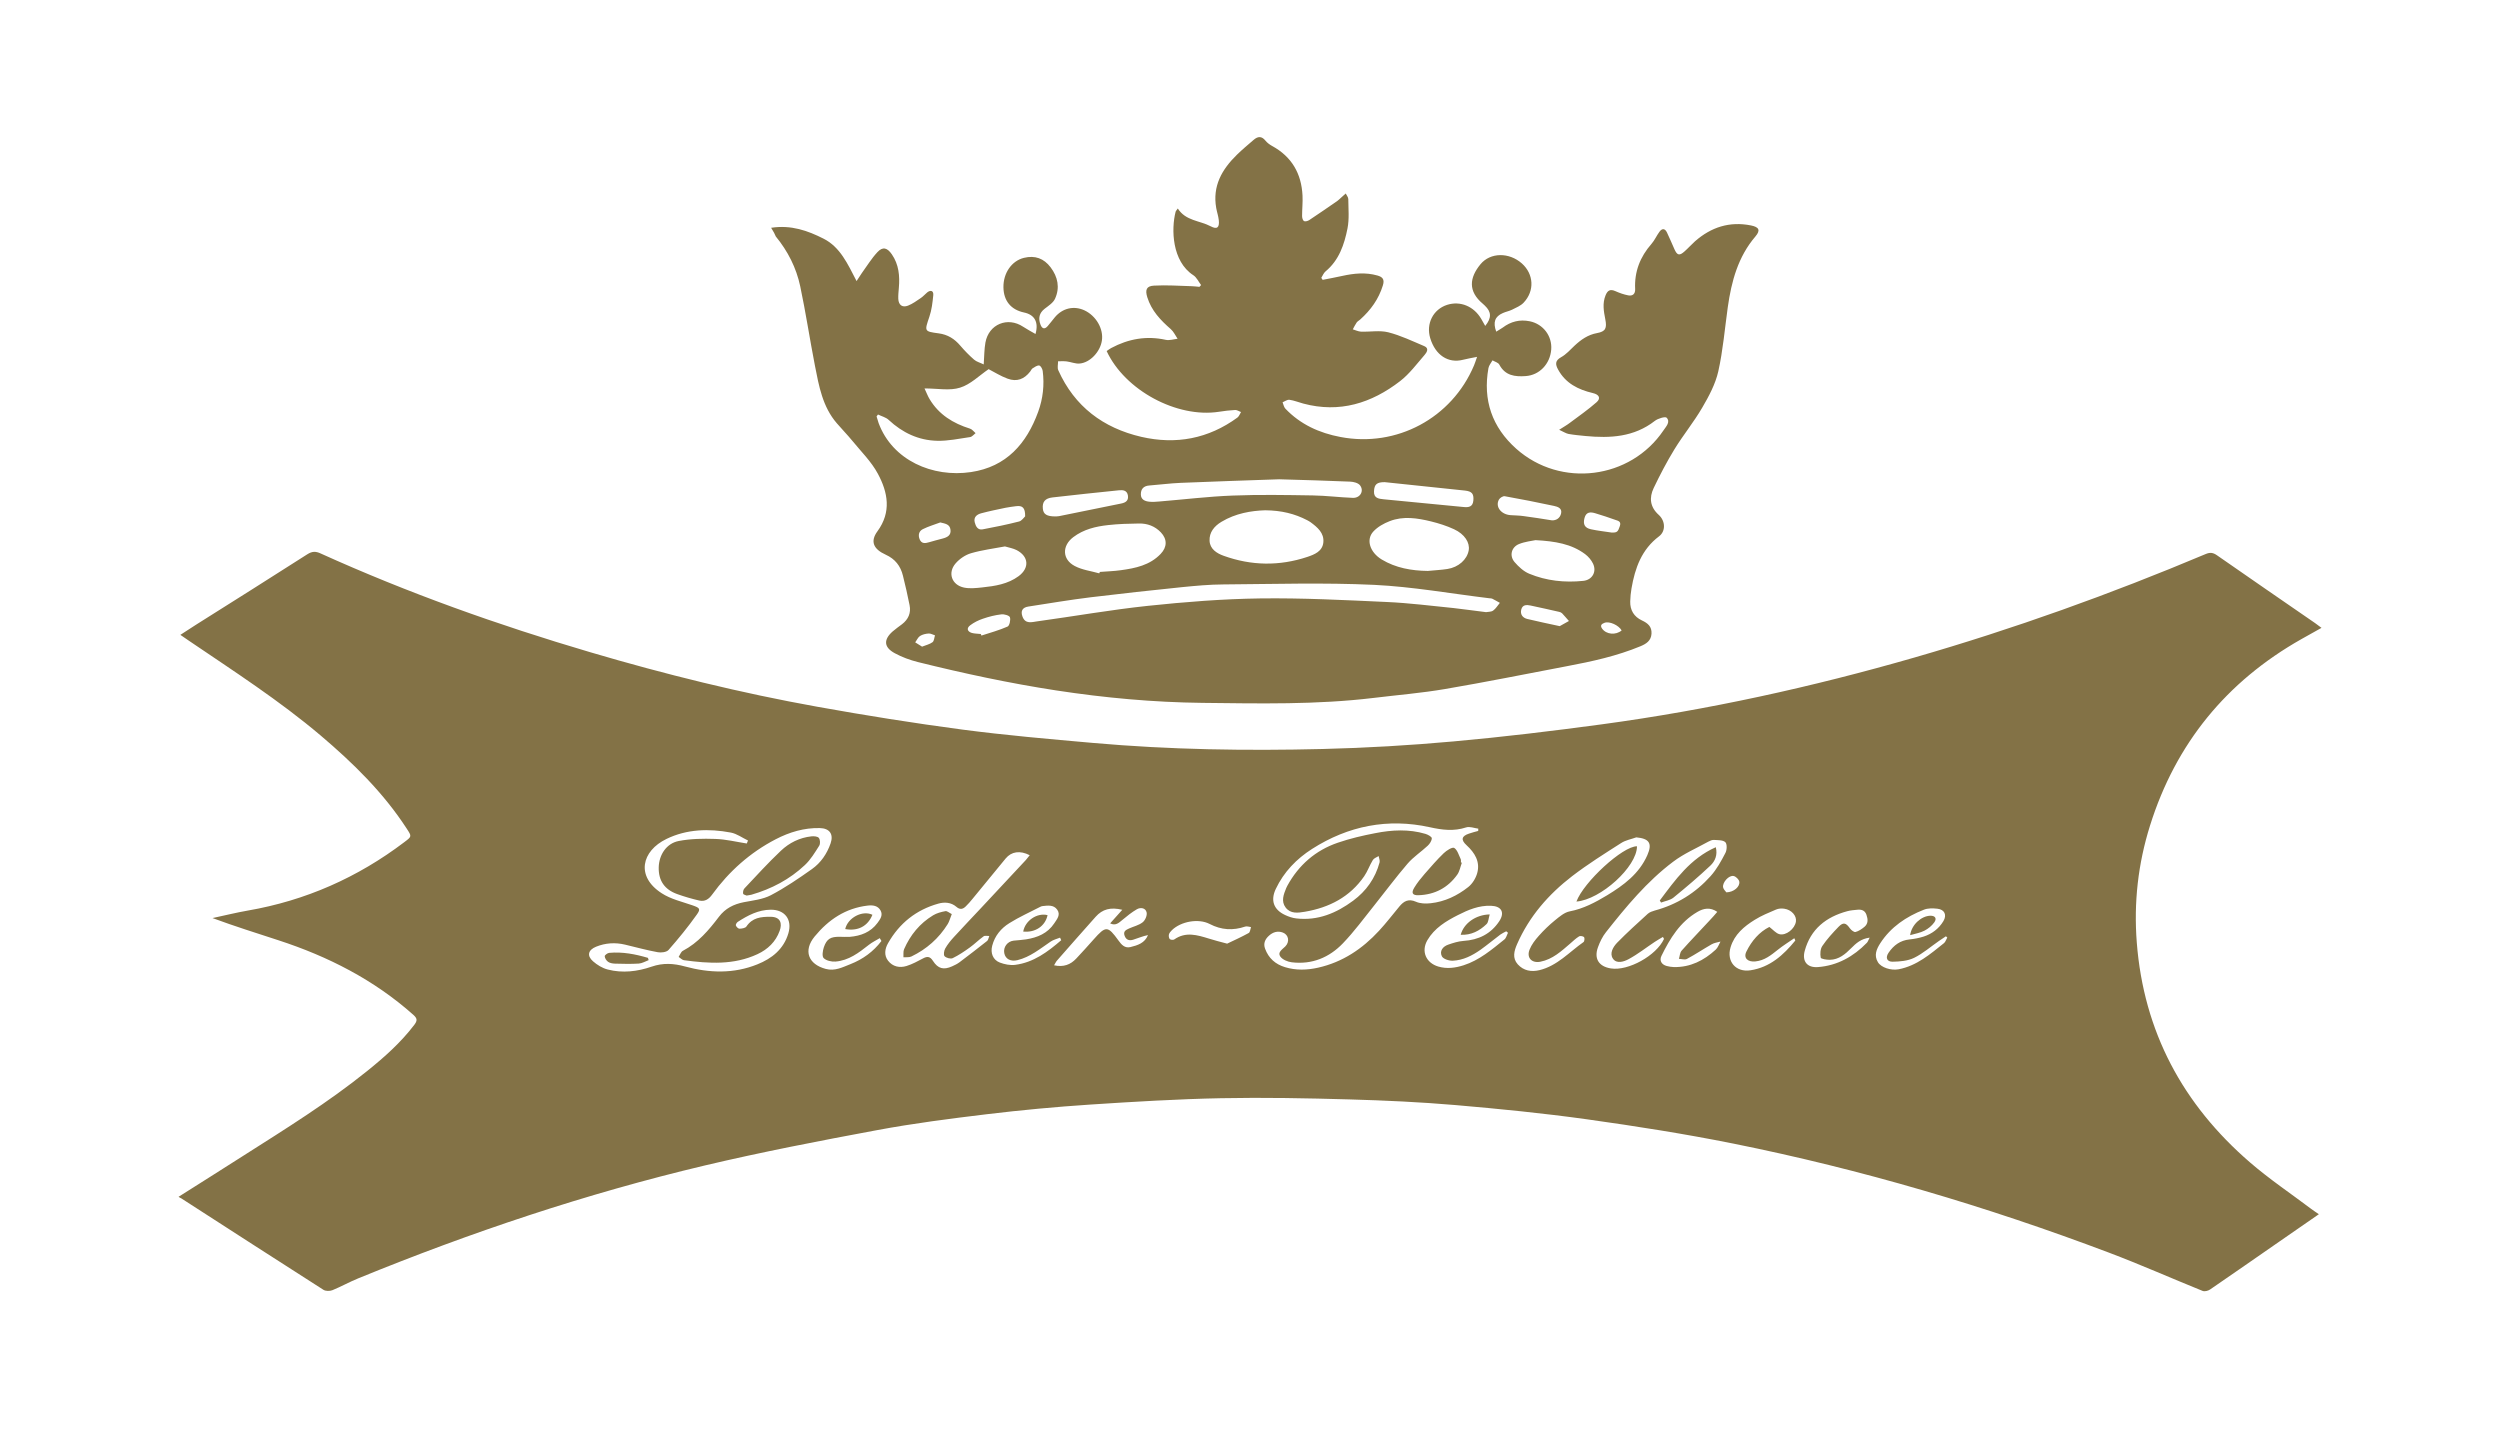 <?xml version="1.0" encoding="utf-8"?>
<!-- Generator: Adobe Illustrator 16.0.0, SVG Export Plug-In . SVG Version: 6.00 Build 0)  -->
<!DOCTYPE svg PUBLIC "-//W3C//DTD SVG 1.1//EN" "http://www.w3.org/Graphics/SVG/1.1/DTD/svg11.dtd">
<svg xmlns="http://www.w3.org/2000/svg" xmlns:xlink="http://www.w3.org/1999/xlink" version="1.1" id="leder-pellicce-logo" x="0px" y="0px" width="350" height="200" viewBox="0 0 350 200" enable-background="new 0 0 350 200" xml:space="preserve">
<path fill="#837246" fill-rule="evenodd" clip-rule="evenodd" d="M25,167.55c3.13-1.98,6.12-3.86,9.09-5.76c5.91-3.76,11.87-7.46,17.34-11.87  c2.4-1.93,4.69-3.97,6.57-6.44c0.46-0.61,0.42-0.91-0.14-1.41c-5.52-4.91-11.93-8.17-18.9-10.44c-3.06-1-6.13-1.96-9.21-3.1  c1.65-0.35,3.28-0.76,4.94-1.05c8.08-1.4,15.37-4.62,21.9-9.57c1.07-0.81,1.08-0.79,0.34-1.92c-3.27-5.03-7.5-9.17-12.04-13.02  c-5.79-4.9-12.15-9-18.4-13.24c-0.38-0.26-0.75-0.52-1.24-0.85c0.79-0.51,1.5-0.98,2.21-1.43c5.2-3.28,10.4-6.54,15.58-9.86  c0.66-0.42,1.17-0.42,1.84-0.11c12.24,5.54,24.87,10.03,37.75,13.83c10.47,3.09,21.07,5.71,31.82,7.64  c6.73,1.21,13.48,2.29,20.26,3.19c6.08,0.8,12.2,1.33,18.31,1.87c10.7,0.95,21.43,1.12,32.16,0.85c6.11-0.15,12.22-0.51,18.3-1.06  c6.93-0.62,13.85-1.46,20.75-2.39c14.85-2.01,29.45-5.22,43.84-9.37c13.87-4,27.44-8.88,40.74-14.48c0.62-0.26,1.04-0.19,1.58,0.19  c4.56,3.18,9.15,6.33,13.73,9.49c0.27,0.19,0.52,0.39,0.89,0.66c-1.02,0.57-1.92,1.07-2.82,1.58  c-10.48,5.93-17.59,14.62-21.19,26.11c-1.67,5.32-2.29,10.78-1.85,16.37c0.97,12.48,6.45,22.66,15.84,30.77  c2.71,2.34,5.71,4.36,8.58,6.52c0.31,0.24,0.64,0.44,1.07,0.74c-1.91,1.32-3.72,2.58-5.53,3.83c-3.23,2.24-6.46,4.49-9.7,6.71  c-0.27,0.19-0.76,0.31-1.04,0.2c-4.38-1.77-8.7-3.69-13.12-5.36c-17.13-6.47-34.65-11.66-52.6-15.27c-6.79-1.36-13.64-2.44-20.5-3.4  c-6.1-0.85-12.25-1.46-18.39-1.99c-4.92-0.42-9.87-0.65-14.81-0.79c-5.99-0.17-11.99-0.29-17.98-0.17  c-6.11,0.12-12.22,0.49-18.32,0.89c-4.84,0.32-9.67,0.77-14.48,1.35c-5.14,0.62-10.29,1.28-15.38,2.23  c-8.07,1.5-16.14,3.06-24.13,4.95c-16.6,3.94-32.74,9.35-48.53,15.81c-1.22,0.5-2.38,1.15-3.6,1.65c-0.36,0.14-0.93,0.14-1.24-0.05  c-6.66-4.25-13.29-8.54-19.93-12.82C25.27,167.74,25.19,167.68,25,167.55z M104.55,118.09c0.06-0.14,0.12-0.28,0.17-0.42  c-0.8-0.38-1.56-0.95-2.4-1.11c-3.07-0.58-6.17-0.49-9.01,0.89c-3.49,1.69-4.33,5.24-0.68,7.6c1.27,0.83,2.86,1.19,4.33,1.7  c0.99,0.35,1.18,0.48,0.58,1.31c-1.22,1.72-2.56,3.36-3.95,4.94c-0.28,0.31-1.03,0.4-1.51,0.31c-1.54-0.28-3.05-0.7-4.57-1.06  c-1.39-0.33-2.75-0.24-4.06,0.29c-1.11,0.45-1.32,1.26-0.43,2.04c0.58,0.51,1.31,0.96,2.05,1.15c2.07,0.54,4.17,0.29,6.16-0.4  c1.6-0.55,3.08-0.46,4.68-0.02c3.39,0.92,6.8,1.04,10.12-0.3c2.04-0.82,3.68-2.12,4.34-4.34c0.57-1.93-0.49-3.33-2.48-3.31  c-1.73,0.02-3.19,0.79-4.6,1.7c-0.15,0.1-0.32,0.39-0.27,0.51c0.07,0.19,0.33,0.45,0.5,0.45c0.33-0.01,0.81-0.08,0.97-0.3  c0.84-1.25,2.02-1.38,3.39-1.37c1.43,0.01,1.64,0.96,1.27,1.97c-0.55,1.54-1.68,2.6-3.1,3.26c-3.31,1.55-6.81,1.32-10.3,0.85  c-0.26-0.04-0.49-0.3-0.74-0.46c0.19-0.29,0.32-0.71,0.58-0.85c2.14-1.12,3.65-2.91,5.06-4.77c0.9-1.18,2.06-1.76,3.47-2.04  c1.29-0.25,2.67-0.39,3.8-0.98c2-1.05,3.89-2.34,5.74-3.65c1.25-0.88,2.11-2.14,2.62-3.6c0.45-1.3-0.14-2.12-1.51-2.15  c-2.2-0.05-4.25,0.57-6.18,1.57c-3.58,1.86-6.52,4.48-8.89,7.74c-0.47,0.65-1.02,1.01-1.79,0.84c-1.04-0.24-2.07-0.54-3.08-0.9  c-1.81-0.64-2.66-1.91-2.61-3.77c0.05-1.75,1.09-3.34,2.8-3.67c1.66-0.32,3.4-0.35,5.1-0.29  C101.6,117.49,103.07,117.86,104.55,118.09z M206.95,116.33c0-0.11,0-0.21,0.01-0.32c-0.57-0.07-1.21-0.34-1.71-0.17  c-1.72,0.56-3.32,0.36-5.08-0.03c-5.86-1.29-11.41-0.2-16.48,3.04c-2.18,1.39-3.95,3.22-5.08,5.6c-0.76,1.6-0.31,2.9,1.3,3.65  c0.49,0.23,1.03,0.42,1.57,0.48c3.01,0.35,5.61-0.74,7.96-2.48c1.83-1.35,3.1-3.14,3.7-5.36c0.07-0.27-0.08-0.59-0.13-0.89  c-0.28,0.18-0.65,0.29-0.81,0.55c-0.45,0.73-0.73,1.57-1.21,2.27c-2,2.9-4.89,4.39-8.29,4.97c-0.99,0.17-2.03,0.32-2.72-0.6  c-0.65-0.87-0.27-1.82,0.09-2.71c0.05-0.11,0.1-0.22,0.16-0.33c1.59-2.9,3.94-4.95,7.06-6.02c1.71-0.59,3.48-1,5.25-1.34  c2.33-0.46,4.7-0.59,7.02,0.1c0.34,0.1,0.89,0.4,0.89,0.61c0,0.35-0.28,0.78-0.57,1.05c-0.92,0.86-2,1.56-2.82,2.51  c-1.64,1.91-3.14,3.94-4.71,5.9c-1.42,1.77-2.77,3.62-4.34,5.25c-1.92,2-4.34,3-7.16,2.66c-0.58-0.07-1.3-0.37-1.61-0.81  c-0.42-0.59,0.29-1,0.7-1.41c0.64-0.64,0.49-1.62-0.33-1.94c-0.73-0.28-1.4-0.07-1.96,0.44c-0.54,0.49-0.81,1.08-0.54,1.81  c0.49,1.34,1.44,2.18,2.79,2.59c1.54,0.47,3.09,0.42,4.64,0.07c3.42-0.77,6.19-2.63,8.53-5.17c1-1.08,1.9-2.26,2.84-3.39  c0.62-0.75,1.27-1.13,2.32-0.67c0.6,0.27,1.39,0.29,2.07,0.21c1.97-0.21,3.73-1.06,5.26-2.27c0.58-0.46,1.05-1.23,1.25-1.95  c0.44-1.59-0.34-2.84-1.49-3.9c-0.83-0.76-0.71-1.28,0.35-1.63C206.08,116.56,206.51,116.45,206.95,116.33z M229.08,117.23  c-0.71,0.26-1.49,0.39-2.11,0.79c-2.33,1.49-4.68,2.96-6.87,4.64c-3.3,2.54-6,5.63-7.7,9.5c-0.43,0.97-0.7,1.97,0.09,2.85  c0.81,0.89,1.88,1.09,3.04,0.81c2.5-0.61,4.16-2.53,6.16-3.93c0.14-0.09,0.18-0.57,0.08-0.69c-0.13-0.14-0.54-0.21-0.71-0.1  c-0.44,0.27-0.82,0.64-1.21,0.98c-1.26,1.08-2.47,2.22-4.19,2.56c-1.18,0.24-1.97-0.53-1.53-1.67c0.28-0.72,0.79-1.38,1.31-1.96  c0.69-0.78,1.45-1.51,2.26-2.17c0.63-0.51,1.32-1.11,2.07-1.25c1.92-0.37,3.58-1.26,5.21-2.24c2.34-1.42,4.5-3.02,5.65-5.63  C231.35,118.07,230.91,117.4,229.08,117.23z M232.96,131.45c-0.05-0.09-0.1-0.19-0.15-0.28c-0.38,0.23-0.77,0.44-1.14,0.69  c-1.22,0.81-2.38,1.73-3.66,2.42c-0.65,0.35-1.68,0.7-2.2-0.07c-0.51-0.75,0.03-1.65,0.6-2.24c1.37-1.4,2.83-2.72,4.28-4.04  c0.26-0.23,0.64-0.36,0.99-0.46c3.08-0.83,5.7-2.46,7.81-4.82c0.85-0.95,1.48-2.1,2.07-3.24c0.22-0.41,0.25-1.25-0.01-1.5  c-0.33-0.32-1.04-0.28-1.59-0.32c-0.26-0.02-0.55,0.11-0.79,0.24c-1.66,0.92-3.44,1.68-4.94,2.82c-3.66,2.76-6.57,6.28-9.39,9.85  c-0.49,0.61-0.85,1.36-1.12,2.1c-0.59,1.61,0.11,2.71,1.8,2.98C227.95,135.97,231.89,133.78,232.96,131.45z M144.16,119.73  c-1.36-0.7-2.56-0.52-3.37,0.46c-1.55,1.87-3.08,3.75-4.62,5.63c-0.31,0.38-0.63,0.76-0.98,1.09c-0.39,0.38-0.8,0.48-1.29,0.05  c-0.74-0.64-1.67-0.7-2.54-0.45c-3.1,0.87-5.45,2.75-7.04,5.55c-0.44,0.77-0.58,1.69,0.01,2.44c0.64,0.83,1.61,1.04,2.58,0.74  c0.81-0.25,1.57-0.67,2.33-1.07c0.6-0.32,0.98-0.26,1.37,0.35c0.72,1.11,1.49,1.3,2.68,0.77c0.36-0.16,0.73-0.34,1.05-0.58  c1.3-0.98,2.59-1.97,3.86-2.98c0.17-0.14,0.2-0.46,0.3-0.69c-0.27,0.01-0.62-0.09-0.8,0.05c-0.67,0.48-1.26,1.08-1.93,1.56  c-0.76,0.55-1.55,1.08-2.39,1.49c-0.29,0.14-0.9-0.02-1.14-0.27c-0.17-0.18-0.08-0.78,0.09-1.08c0.33-0.58,0.76-1.11,1.22-1.61  c1.24-1.36,2.52-2.69,3.78-4.04c2.1-2.24,4.2-4.49,6.29-6.74C143.78,120.2,143.94,119.99,144.16,119.73z M211.12,130.59  c-0.08-0.07-0.16-0.14-0.25-0.21c-0.27,0.15-0.57,0.28-0.82,0.46c-0.93,0.7-1.83,1.45-2.78,2.13c-1.17,0.82-2.44,1.47-3.89,1.53  c-0.52,0.02-1.33-0.24-1.52-0.62c-0.36-0.73,0.13-1.37,0.89-1.63c0.69-0.24,1.41-0.47,2.13-0.52c2.13-0.14,3.85-0.98,5.03-2.78  c0.79-1.22,0.29-2.09-1.16-2.14c-1.69-0.07-3.19,0.56-4.64,1.3c-1.68,0.85-3.29,1.83-4.28,3.52c-0.9,1.56-0.19,3.18,1.54,3.69  c1.2,0.35,2.37,0.19,3.53-0.18c2.22-0.71,3.95-2.2,5.72-3.62C210.87,131.32,210.95,130.91,211.12,130.59z M247.71,129.77  c0.54,0.41,0.92,0.88,1.39,1.01c0.94,0.26,2.19-0.76,2.33-1.77c0.12-0.8-0.61-1.64-1.63-1.79c-0.38-0.06-0.82-0.03-1.16,0.12  c-1.01,0.43-2.04,0.85-2.97,1.43c-1.5,0.93-2.85,2.05-3.39,3.85c-0.6,1.99,0.75,3.54,2.79,3.22c2.73-0.42,4.61-2.13,6.27-4.16  c0.02-0.02-0.04-0.1-0.14-0.33c-0.79,0.55-1.59,1.04-2.32,1.63c-0.94,0.75-1.85,1.49-3.13,1.62c-1.05,0.11-1.71-0.47-1.25-1.39  C245.23,131.72,246.31,130.47,247.71,129.77z M123.4,131.74c-0.08-0.13-0.16-0.27-0.23-0.4c-0.51,0.31-1.05,0.56-1.52,0.93  c-1.41,1.11-2.83,2.21-4.7,2.35c-0.55,0.04-1.28-0.13-1.64-0.49c-0.25-0.26-0.13-1.04,0.03-1.52c0.41-1.18,0.95-1.48,2.23-1.46  c0.46,0,0.92,0.04,1.38,0.01c1.56-0.13,2.93-0.64,3.9-1.95c0.39-0.53,0.8-1.09,0.42-1.76c-0.38-0.66-1.06-0.75-1.78-0.67  c-3.11,0.36-5.5,1.97-7.44,4.33c-1.61,1.96-0.92,3.88,1.56,4.54c1.28,0.34,2.35-0.24,3.45-0.67  C120.81,134.29,122.27,133.23,123.4,131.74z M157.12,127.37c-1.65-0.4-2.78-0.08-3.72,0.97c-1.82,2.04-3.62,4.09-5.43,6.15  c-0.15,0.17-0.23,0.38-0.4,0.65c1.32,0.29,2.3-0.08,3.11-0.95c0.82-0.88,1.63-1.76,2.42-2.66c1.73-1.95,1.98-1.94,3.5,0.16  c0.41,0.57,0.87,1.09,1.66,0.9c1.02-0.25,2.01-0.56,2.46-1.68c-0.73,0.14-1.39,0.44-2.08,0.65c-0.5,0.15-0.96,0.07-1.19-0.54  c-0.24-0.64,0.18-0.83,0.61-1.03c0.64-0.29,1.38-0.45,1.91-0.87c0.35-0.27,0.65-0.95,0.56-1.37c-0.13-0.64-0.83-0.76-1.36-0.46  c-0.73,0.42-1.39,0.96-2.04,1.5c-0.5,0.41-0.94,0.86-1.71,0.48C155.99,128.65,156.5,128.06,157.12,127.37z M148.57,131.63  c-0.05-0.12-0.1-0.24-0.16-0.36c-0.45,0.18-0.94,0.29-1.33,0.56c-1.47,1-2.85,2.15-4.63,2.59c-0.93,0.23-1.69-0.14-1.85-0.97  c-0.17-0.85,0.44-1.66,1.31-1.76c0.58-0.06,1.16-0.09,1.74-0.18c1.6-0.25,3.02-0.84,3.95-2.25c0.38-0.58,0.93-1.2,0.4-1.92  c-0.5-0.69-1.3-0.57-2.04-0.49c-0.12,0.01-0.24,0.06-0.35,0.12c-1.44,0.75-2.93,1.41-4.3,2.27c-1.16,0.72-2.04,1.77-2.4,3.16  c-0.27,1.02,0.1,1.99,1.07,2.36c0.66,0.25,1.45,0.41,2.14,0.32C144.7,134.75,146.68,133.26,148.57,131.63z M261.75,131.27  c-1.22,0.16-1.9,0.79-2.58,1.47c-0.83,0.84-1.73,1.61-2.99,1.63c-0.45,0.01-1.25-0.12-1.28-0.3c-0.1-0.52-0.06-1.22,0.23-1.64  c0.65-0.96,1.45-1.83,2.26-2.67c0.67-0.69,1.04-0.58,1.59,0.2c0.18,0.25,0.58,0.57,0.79,0.52c0.45-0.12,0.89-0.42,1.26-0.73  c0.54-0.46,0.49-1.06,0.27-1.69c-0.22-0.61-0.68-0.75-1.24-0.7c-0.49,0.05-0.98,0.08-1.45,0.21c-2.96,0.8-5.12,2.5-5.95,5.55  c-0.4,1.48,0.36,2.39,1.86,2.27c2.72-0.21,4.96-1.47,6.84-3.4C261.5,131.85,261.56,131.63,261.75,131.27z M272.62,131.26  c-0.06-0.06-0.13-0.12-0.19-0.18c-0.33,0.22-0.65,0.43-0.97,0.65c-1.16,0.8-2.24,1.76-3.49,2.37c-0.88,0.43-1.99,0.52-3,0.54  c-0.82,0.01-1.04-0.58-0.56-1.27c0.7-1.03,1.63-1.72,2.93-1.85c0.67-0.07,1.34-0.2,1.97-0.4c1.17-0.38,2.13-1.1,2.77-2.17  c0.51-0.86,0.16-1.62-0.84-1.73c-0.63-0.07-1.33-0.09-1.9,0.14c-2.47,0.97-4.62,2.41-6.1,4.69c-0.54,0.84-0.91,1.7-0.33,2.66  c0.45,0.75,1.84,1.19,2.89,0.99c2.56-0.49,4.44-2.13,6.38-3.68C272.38,131.83,272.47,131.51,272.62,131.26z M240.42,127.66  c-1-0.68-1.92-0.5-2.77,0c-2.45,1.42-3.85,3.72-5.05,6.17c-0.31,0.64,0,1.21,0.74,1.41c0.32,0.08,0.66,0.14,0.99,0.15  c2.31,0.05,4.22-0.92,5.87-2.44c0.31-0.28,0.45-0.75,0.67-1.13c-0.42,0.12-0.88,0.17-1.25,0.39c-1.16,0.66-2.27,1.41-3.45,2.04  c-0.29,0.16-0.74,0-1.12-0.01c0.12-0.38,0.13-0.86,0.37-1.14c1.28-1.44,2.63-2.83,3.94-4.25  C239.72,128.48,240.05,128.09,240.42,127.66z M171.8,132.11c0.92-0.44,1.99-0.92,3.02-1.49c0.2-0.11,0.22-0.54,0.32-0.83  c-0.27-0.03-0.58-0.15-0.81-0.07c-1.71,0.58-3.34,0.49-4.97-0.36c-1.58-0.82-4.04-0.36-5.3,0.87c-0.17,0.17-0.35,0.37-0.41,0.59  c-0.05,0.2-0.01,0.52,0.12,0.65c0.12,0.12,0.49,0.15,0.63,0.05c1.6-1.12,3.21-0.62,4.84-0.12  C169.98,131.64,170.75,131.83,171.8,132.11z M241.69,124.93c1.05-0.02,1.94-0.81,1.81-1.51c-0.06-0.31-0.48-0.72-0.8-0.78  c-0.65-0.13-1.57,0.88-1.47,1.57C241.28,124.51,241.58,124.77,241.69,124.93z M107.96,31.89c2.82-0.43,5.13,0.41,7.33,1.52  c2.34,1.18,3.38,3.53,4.63,5.94c0.35-0.53,0.53-0.83,0.73-1.11c0.72-0.99,1.36-2.05,2.19-2.94c0.75-0.81,1.38-0.62,2.02,0.31  c0.98,1.43,1.12,3.02,0.98,4.67c-0.04,0.52-0.1,1.04-0.08,1.56c0.04,0.86,0.56,1.26,1.36,0.95c0.64-0.25,1.22-0.68,1.8-1.07  c0.33-0.22,0.59-0.54,0.9-0.79c0.49-0.38,0.89-0.21,0.84,0.38c-0.1,1.02-0.22,2.08-0.55,3.04c-0.68,2.02-0.75,2.05,1.3,2.32  c1.28,0.17,2.22,0.77,3.03,1.72c0.6,0.7,1.24,1.36,1.93,1.96c0.34,0.3,0.84,0.42,1.35,0.67c0.08-1.14,0.07-2.12,0.24-3.07  c0.47-2.57,3.11-3.64,5.27-2.21c0.55,0.36,1.13,0.67,1.74,1.02c0.47-1.67-0.13-2.7-1.61-3.01c-1.83-0.39-2.85-1.63-2.88-3.52  c-0.03-2.01,1.16-3.71,2.87-4.13c1.55-0.38,2.79,0.08,3.73,1.32c1.02,1.35,1.33,2.86,0.62,4.41c-0.26,0.57-0.91,0.98-1.44,1.39  c-0.78,0.6-0.92,1.35-0.6,2.21c0.2,0.56,0.56,0.75,1.01,0.23c0.35-0.39,0.65-0.82,0.99-1.22c1.08-1.3,2.66-1.67,4.14-1  c1.65,0.76,2.72,2.61,2.46,4.26c-0.24,1.57-1.67,3.09-3.14,3.2c-0.58,0.04-1.18-0.22-1.78-0.3c-0.4-0.05-0.8-0.02-1.21-0.02  c0,0.42-0.13,0.91,0.03,1.26c2.28,5.08,6.29,8.08,11.62,9.32c4.86,1.12,9.39,0.27,13.46-2.7c0.23-0.17,0.34-0.51,0.5-0.77  c-0.27-0.1-0.55-0.3-0.81-0.29c-0.76,0.04-1.53,0.13-2.28,0.25c-5.87,0.91-13.17-3-15.72-8.5c0.2-0.14,0.41-0.3,0.63-0.42  c2.41-1.29,4.94-1.75,7.65-1.15c0.51,0.11,1.1-0.09,1.65-0.15c-0.31-0.46-0.55-1-0.95-1.35c-1.44-1.25-2.71-2.59-3.29-4.46  c-0.32-1.04-0.13-1.57,0.93-1.63c1.76-0.1,3.53,0.03,5.3,0.08c0.36,0.01,0.71,0.06,1.07,0.09c0.08-0.08,0.15-0.17,0.23-0.25  c-0.36-0.47-0.62-1.08-1.09-1.38c-3-1.95-3.1-6.46-2.48-8.87c0.03-0.13,0.16-0.24,0.31-0.47c1.1,1.74,3.07,1.68,4.6,2.49  c0.9,0.48,1.25,0.18,1.14-0.85c-0.06-0.57-0.26-1.13-0.36-1.7c-0.55-3.08,0.8-5.42,2.9-7.47c0.75-0.73,1.55-1.4,2.34-2.08  c0.58-0.5,1.11-0.56,1.65,0.11c0.24,0.3,0.58,0.55,0.92,0.74c2.76,1.5,4.12,3.87,4.27,6.95c0.05,0.95-0.06,1.9-0.06,2.86  c0,0.25,0.09,0.6,0.26,0.71c0.16,0.1,0.53,0,0.73-0.13c1.33-0.88,2.65-1.79,3.96-2.7c0.17-0.12,0.32-0.28,0.48-0.42  c0.23-0.2,0.46-0.41,0.68-0.61c0.13,0.26,0.36,0.53,0.36,0.79c0.01,1.37,0.15,2.77-0.11,4.09c-0.45,2.26-1.18,4.46-3.08,6.03  c-0.26,0.22-0.4,0.59-0.59,0.9c0.06,0.09,0.13,0.18,0.19,0.28c0.92-0.18,1.83-0.35,2.74-0.55c1.64-0.36,3.27-0.53,4.92-0.06  c0.72,0.2,1.04,0.53,0.77,1.39c-0.59,1.92-1.7,3.45-3.17,4.77c-0.16,0.14-0.37,0.25-0.49,0.41c-0.21,0.3-0.37,0.64-0.55,0.97  c0.38,0.11,0.76,0.3,1.14,0.32c1.28,0.05,2.62-0.21,3.82,0.09c1.74,0.44,3.39,1.24,5.05,1.94c0.72,0.3,0.33,0.9,0.05,1.22  c-1.1,1.27-2.13,2.67-3.44,3.68c-4,3.09-8.48,4.5-13.55,3.14c-0.65-0.17-1.28-0.44-1.94-0.53c-0.3-0.04-0.64,0.22-0.96,0.35  c0.12,0.3,0.18,0.66,0.38,0.88c2.11,2.22,4.76,3.42,7.73,3.98c7.85,1.5,15.58-2.64,18.69-10.02c0.13-0.31,0.23-0.63,0.43-1.2  c-0.79,0.16-1.39,0.26-1.98,0.41c-2.06,0.53-3.86-0.65-4.58-3.03c-0.61-2.02,0.41-4.03,2.36-4.66c1.85-0.59,3.76,0.2,4.79,1.98  c0.18,0.31,0.35,0.62,0.55,0.97c0.91-1.13,0.88-1.96-0.06-2.85c-0.09-0.09-0.18-0.17-0.27-0.25c-2.11-1.76-1.88-3.66-0.33-5.54  c1.39-1.68,4.02-1.68,5.79-0.11c1.67,1.49,1.81,3.84,0.25,5.49c-0.42,0.45-1.06,0.7-1.63,0.99c-0.41,0.2-0.88,0.28-1.29,0.47  c-1.1,0.48-1.4,1.27-0.92,2.6c0.31-0.2,0.62-0.36,0.9-0.56c1.14-0.86,2.4-1.18,3.81-0.89c1.87,0.39,3.14,2.07,2.99,3.96  c-0.16,2.03-1.66,3.58-3.57,3.71c-1.53,0.11-2.88-0.06-3.7-1.61c-0.15-0.28-0.62-0.4-0.95-0.59c-0.2,0.36-0.5,0.7-0.57,1.09  c-0.8,4.48,0.51,8.27,3.9,11.29c6.21,5.52,15.98,4.28,20.61-2.58c0.36-0.54,1-1.17,0.44-1.77c-0.19-0.2-1.21,0.1-1.65,0.44  c-2.92,2.28-6.26,2.45-9.72,2.12c-0.79-0.08-1.59-0.15-2.37-0.29c-0.36-0.07-0.69-0.3-1.31-0.58c0.65-0.42,1.09-0.66,1.48-0.96  c1.27-0.95,2.58-1.86,3.76-2.9c0.64-0.56,0.35-1.08-0.52-1.28c-2.04-0.48-3.82-1.36-4.87-3.3c-0.38-0.7-0.45-1.24,0.42-1.72  c0.71-0.39,1.28-1.04,1.88-1.61c0.91-0.85,1.88-1.54,3.16-1.77c1.19-0.22,1.4-0.68,1.15-1.94c-0.22-1.12-0.42-2.22,0.04-3.35  c0.28-0.68,0.64-0.9,1.35-0.59c0.58,0.26,1.2,0.48,1.82,0.6c0.62,0.12,1-0.2,0.97-0.88c-0.12-2.43,0.69-4.51,2.29-6.33  c0.44-0.5,0.71-1.15,1.11-1.69c0.37-0.51,0.77-0.49,1.05,0.09c0.37,0.77,0.7,1.57,1.05,2.35c0.39,0.87,0.7,0.95,1.42,0.3  c0.51-0.45,0.96-0.96,1.46-1.41c2.26-1.98,4.84-2.82,7.84-2.22c1.14,0.23,1.35,0.68,0.62,1.54c-2.44,2.85-3.36,6.29-3.87,9.89  c-0.42,3-0.67,6.05-1.33,9c-0.4,1.78-1.32,3.49-2.25,5.08c-1.17,2.01-2.67,3.84-3.89,5.83c-1.07,1.75-2.02,3.57-2.91,5.43  c-0.64,1.35-0.52,2.64,0.71,3.75c0.96,0.87,0.98,2.3,0.05,3c-2.45,1.84-3.37,4.45-3.86,7.29c-0.1,0.6-0.17,1.22-0.18,1.83  c-0.03,1.23,0.53,2.14,1.64,2.66c0.82,0.38,1.4,0.86,1.34,1.86c-0.06,0.99-0.75,1.42-1.54,1.75c-3.3,1.37-6.78,2.13-10.28,2.79  c-5.69,1.08-11.37,2.23-17.07,3.2c-3.32,0.57-6.69,0.84-10.04,1.25c-7.96,0.96-15.96,0.78-23.95,0.69  c-6.85-0.08-13.66-0.7-20.45-1.74c-6.52-1-12.96-2.38-19.36-3.97c-1.12-0.28-2.24-0.69-3.25-1.24c-1.54-0.83-1.6-1.9-0.3-3.05  c0.41-0.36,0.87-0.67,1.31-1.01c0.89-0.68,1.28-1.58,1.06-2.67c-0.27-1.38-0.59-2.76-0.93-4.13c-0.33-1.35-1.09-2.34-2.42-2.94  c-1.75-0.79-2.17-1.88-1.15-3.27c1.99-2.71,1.46-5.46,0.06-8.06c-0.91-1.7-2.36-3.12-3.6-4.64c-0.68-0.83-1.44-1.6-2.14-2.42  c-2-2.31-2.51-5.21-3.07-8.07c-0.72-3.7-1.28-7.43-2.06-11.12c-0.55-2.58-1.73-4.91-3.42-6.97  C108.48,32.79,108.32,32.46,107.96,31.89z M129.43,54.38c0.3,0.63,0.46,1.08,0.71,1.49c1.3,2.18,3.3,3.4,5.66,4.14  c0.3,0.09,0.52,0.41,0.78,0.63c-0.25,0.19-0.49,0.51-0.76,0.55c-1.54,0.22-3.08,0.56-4.62,0.52c-2.61-0.06-4.86-1.13-6.78-2.92  c-0.39-0.37-0.99-0.51-1.5-0.76c-0.07,0.09-0.13,0.18-0.2,0.27c0.1,0.31,0.18,0.63,0.29,0.94c1.94,5.21,7.56,7.65,12.93,6.85  c4.96-0.74,7.78-3.97,9.41-8.45c0.67-1.84,0.88-3.76,0.63-5.71c-0.04-0.29-0.29-0.74-0.49-0.76c-0.29-0.04-0.64,0.22-0.93,0.4  c-0.14,0.09-0.21,0.29-0.33,0.44c-0.84,1.08-1.87,1.48-3.17,1c-0.96-0.35-1.85-0.92-2.65-1.33c-1.31,0.89-2.53,2.14-4,2.59  C132.98,54.73,131.27,54.38,129.43,54.38z M208.04,85.7c0.29-0.06,0.73-0.02,1-0.22c0.38-0.27,0.63-0.71,0.94-1.08  c-0.36-0.2-0.72-0.41-1.08-0.59c-0.1-0.05-0.24-0.04-0.36-0.05c-5.39-0.65-10.76-1.62-16.16-1.88c-7.02-0.33-14.07-0.11-21.11-0.06  c-1.93,0.01-3.87,0.19-5.79,0.38c-4.27,0.44-8.54,0.9-12.8,1.42c-2.92,0.36-5.82,0.85-8.73,1.3c-0.82,0.13-1.09,0.63-0.8,1.41  c0.4,1.08,1.32,0.76,2.05,0.66c5.16-0.71,10.3-1.62,15.48-2.17c5.22-0.55,10.47-0.97,15.71-1.04c5.92-0.08,11.86,0.23,17.78,0.5  c3.12,0.14,6.23,0.54,9.35,0.85C205,85.3,206.49,85.51,208.04,85.7z M177.12,71.44c-1.94,0.06-4.13,0.42-6.11,1.61  c-1.02,0.61-1.73,1.48-1.67,2.67c0.06,1.14,0.99,1.74,1.97,2.09c3.88,1.4,7.8,1.46,11.71,0.16c1.01-0.34,2.13-0.78,2.25-2.05  c0.12-1.31-0.83-2.1-1.79-2.81c-0.15-0.11-0.31-0.19-0.47-0.28C181.26,71.92,179.4,71.46,177.12,71.44z M199.89,79.93  c0.91-0.09,1.83-0.13,2.74-0.27c1.56-0.24,2.76-1.32,2.99-2.61c0.19-1.07-0.56-2.27-2.06-2.96c-1.02-0.47-2.11-0.82-3.21-1.09  c-1.92-0.47-3.88-0.78-5.79-0.04c-0.83,0.32-1.69,0.8-2.29,1.45c-1.06,1.14-0.49,2.91,1.17,3.92  C195.42,79.52,197.61,79.9,199.89,79.93z M153.9,80.27c0.03-0.07,0.05-0.13,0.08-0.2c0.98-0.08,1.96-0.1,2.93-0.24  c2.05-0.28,4.06-0.69,5.58-2.28c0.92-0.96,0.94-2.06,0.03-3.02c-0.83-0.87-1.89-1.26-3.06-1.24c-1.44,0.02-2.89,0.06-4.31,0.22  c-1.74,0.19-3.44,0.59-4.89,1.69c-1.59,1.2-1.57,3.11,0.2,4.04C151.49,79.79,152.74,79.94,153.9,80.27z M179.08,67.1  c-4.29,0.15-9.04,0.3-13.79,0.5c-1.47,0.06-2.93,0.26-4.4,0.37c-0.79,0.06-1.18,0.5-1.17,1.25c0.01,0.74,0.59,0.96,1.2,1.02  c0.45,0.05,0.92,0.01,1.38-0.03c3.42-0.28,6.84-0.7,10.26-0.83c3.74-0.15,7.49-0.08,11.24-0.02c1.87,0.03,3.73,0.27,5.6,0.34  c1.03,0.04,1.61-0.97,1-1.76c-0.26-0.33-0.89-0.49-1.36-0.51C185.88,67.29,182.72,67.21,179.08,67.1z M214.97,75.62  c-0.5,0.11-1.46,0.2-2.32,0.55c-1.07,0.44-1.36,1.65-0.61,2.52c0.56,0.65,1.27,1.31,2.05,1.63c2.41,1,4.97,1.27,7.57,1  c1.26-0.13,1.91-1.28,1.36-2.42c-0.24-0.5-0.65-0.98-1.1-1.32C220,76.15,217.74,75.77,214.97,75.62z M140.69,76.5  c-1.58,0.3-3.2,0.5-4.74,0.95c-0.8,0.23-1.62,0.79-2.17,1.43c-1.14,1.32-0.54,3.02,1.18,3.38c0.81,0.17,1.7,0.07,2.54-0.02  c1.8-0.19,3.59-0.46,5.11-1.58c1.54-1.15,1.42-2.76-0.29-3.65C141.82,76.76,141.27,76.67,140.69,76.5z M193.85,67.5  c-1.07,0-1.45,0.29-1.49,1.29c-0.04,0.95,0.64,1.04,1.36,1.11c3.72,0.35,7.45,0.72,11.17,1.08c0.71,0.07,1.3,0,1.38-0.91  c0.08-0.92-0.18-1.28-1.17-1.39C201.35,68.28,197.6,67.89,193.85,67.5z M147.75,72.3c0.09-0.01,0.31,0,0.52-0.04  c2.9-0.59,5.8-1.19,8.71-1.77c0.64-0.13,1.03-0.42,0.93-1.11c-0.11-0.73-0.68-0.8-1.26-0.74c-3.1,0.32-6.2,0.64-9.3,1  c-1.05,0.12-1.45,0.64-1.35,1.58C146.07,71.99,146.55,72.3,147.75,72.3z M217.28,72.85c0.57,0.02,1.11-0.28,1.27-0.95  c0.18-0.75-0.47-0.96-0.98-1.07c-2.3-0.49-4.6-0.95-6.91-1.36c-0.25-0.04-0.69,0.24-0.82,0.49c-0.52,0.98,0.3,2.05,1.61,2.16  c0.61,0.05,1.22,0.04,1.83,0.13C214.57,72.41,215.86,72.63,217.28,72.85z M143.52,72.29c0.02-1.22-0.38-1.55-1.3-1.42  c-0.48,0.07-0.97,0.12-1.45,0.22c-1.14,0.24-2.28,0.47-3.4,0.77c-0.6,0.16-1.09,0.53-0.91,1.26c0.14,0.55,0.41,1.12,1.11,0.99  c1.71-0.32,3.42-0.67,5.1-1.1C143.06,72.91,143.35,72.44,143.52,72.29z M218.36,87.66c0.38-0.21,0.83-0.46,1.29-0.72  c-0.32-0.36-0.63-0.73-0.96-1.08c-0.1-0.1-0.26-0.17-0.41-0.2c-1.34-0.3-2.67-0.61-4.02-0.89c-0.53-0.11-1.1-0.13-1.28,0.55  c-0.18,0.69,0.19,1.17,0.82,1.33C215.26,87.01,216.73,87.3,218.36,87.66z M137.31,88.76c0.03,0.07,0.06,0.15,0.09,0.22  c1.23-0.4,2.48-0.74,3.66-1.26c0.27-0.12,0.45-0.93,0.33-1.3c-0.08-0.25-0.8-0.46-1.2-0.41c-0.87,0.1-1.75,0.32-2.58,0.61  c-0.63,0.21-1.25,0.52-1.78,0.92c-0.54,0.4-0.42,0.87,0.22,1.07C136.45,88.72,136.89,88.71,137.31,88.76z M225.65,74.56  c0.76,0.02,0.87-0.13,1.13-0.91c0.23-0.68-0.28-0.74-0.64-0.87c-0.92-0.34-1.85-0.63-2.79-0.92c-0.68-0.21-1.29-0.21-1.52,0.66  c-0.23,0.88,0.02,1.39,0.91,1.58C223.7,74.31,224.68,74.41,225.65,74.56z M131.64,73.14c-0.82,0.31-1.66,0.55-2.44,0.94  c-0.55,0.27-0.69,0.83-0.45,1.42c0.27,0.64,0.76,0.58,1.3,0.42c0.64-0.19,1.29-0.36,1.94-0.53c0.64-0.17,1.18-0.45,1.08-1.22  C132.98,73.38,132.33,73.31,131.64,73.14z M129.09,90.53c0.55-0.22,1.07-0.33,1.46-0.62c0.23-0.17,0.24-0.63,0.35-0.96  c-0.3-0.09-0.6-0.28-0.89-0.26c-0.41,0.03-0.87,0.13-1.21,0.35c-0.29,0.19-0.45,0.59-0.67,0.89  C128.43,90.12,128.74,90.31,129.09,90.53z M227.03,88.26c-0.41-0.73-1.71-1.32-2.39-1.07c-0.37,0.14-0.68,0.34-0.35,0.81  C224.87,88.83,226.2,88.96,227.03,88.26z M105.2,125.26c2.81-0.81,5.36-2.15,7.48-4.15c0.81-0.76,1.41-1.76,2.01-2.71  c0.17-0.27,0.14-0.85-0.05-1.09c-0.17-0.22-0.7-0.26-1.05-0.22c-1.64,0.18-3.09,0.9-4.26,2.01c-1.78,1.68-3.43,3.5-5.11,5.28  c-0.16,0.17-0.23,0.51-0.18,0.74c0.03,0.13,0.37,0.2,0.49,0.26C104.83,125.32,105.02,125.31,105.2,125.26z M90.71,134.1  c-1.76-0.52-3.56-0.87-5.42-0.7c-0.24,0.02-0.65,0.33-0.63,0.48c0.02,0.28,0.24,0.62,0.48,0.78c0.26,0.18,0.64,0.24,0.97,0.25  c1.1,0.03,2.21,0.06,3.32-0.01c0.47-0.03,0.92-0.31,1.38-0.48C90.77,134.31,90.74,134.21,90.71,134.1z M204.53,120.74  c-0.01-0.15,0.03-0.33-0.03-0.46c-0.27-0.56-0.46-1.29-0.91-1.57c-0.26-0.16-1.08,0.36-1.47,0.74c-0.95,0.91-1.81,1.92-2.68,2.91  c-0.52,0.6-1.03,1.23-1.44,1.91c-0.46,0.75-0.25,1.1,0.62,1.06c2.25-0.08,4.08-1.04,5.39-2.87c0.34-0.47,0.44-1.11,0.65-1.68  C204.61,120.77,204.57,120.76,204.53,120.74z M220.7,126.22c3.4-0.28,8.47-4.86,8.48-7.74C227.19,118.45,221.71,123.49,220.7,126.22  z M232.55,126.36c0.58-0.22,1.27-0.32,1.73-0.69c1.78-1.45,3.53-2.93,5.19-4.5c0.64-0.61,1.02-1.49,0.74-2.56  c-3.58,1.59-5.67,4.57-7.84,7.46C232.44,126.16,232.49,126.26,232.55,126.36z M132.36,127.56c-0.59,0.11-1.21,0.27-1.72,0.58  c-1.87,1.13-3.2,2.76-4.07,4.75c-0.14,0.33-0.06,0.75-0.09,1.13c0.37-0.03,0.8,0.04,1.11-0.11c2.12-1.02,3.84-2.53,5.09-4.54  c0.22-0.35,0.32-0.78,0.57-1.4C132.91,127.81,132.61,127.52,132.36,127.56z M204.5,130.87c1.47,0.07,2.63-0.55,3.61-1.49  c0.28-0.26,0.28-0.81,0.45-1.36C206.58,128.06,204.92,129.28,204.5,130.87z M118.33,130.07c1.77,0.32,3.16-0.39,3.81-2  C120.74,127.39,118.68,128.49,118.33,130.07z M143.25,130.42c1.69,0.17,3.08-0.76,3.41-2.3  C145.2,127.75,143.52,128.88,143.25,130.42z M269.43,130.29c0.52-0.27,1.03-0.68,1.37-1.16c0.4-0.56,0.11-0.94-0.55-0.93  c-1.28,0.04-2.63,1.26-2.83,2.72C268.13,130.72,268.83,130.6,269.43,130.29z"/>
</svg>
